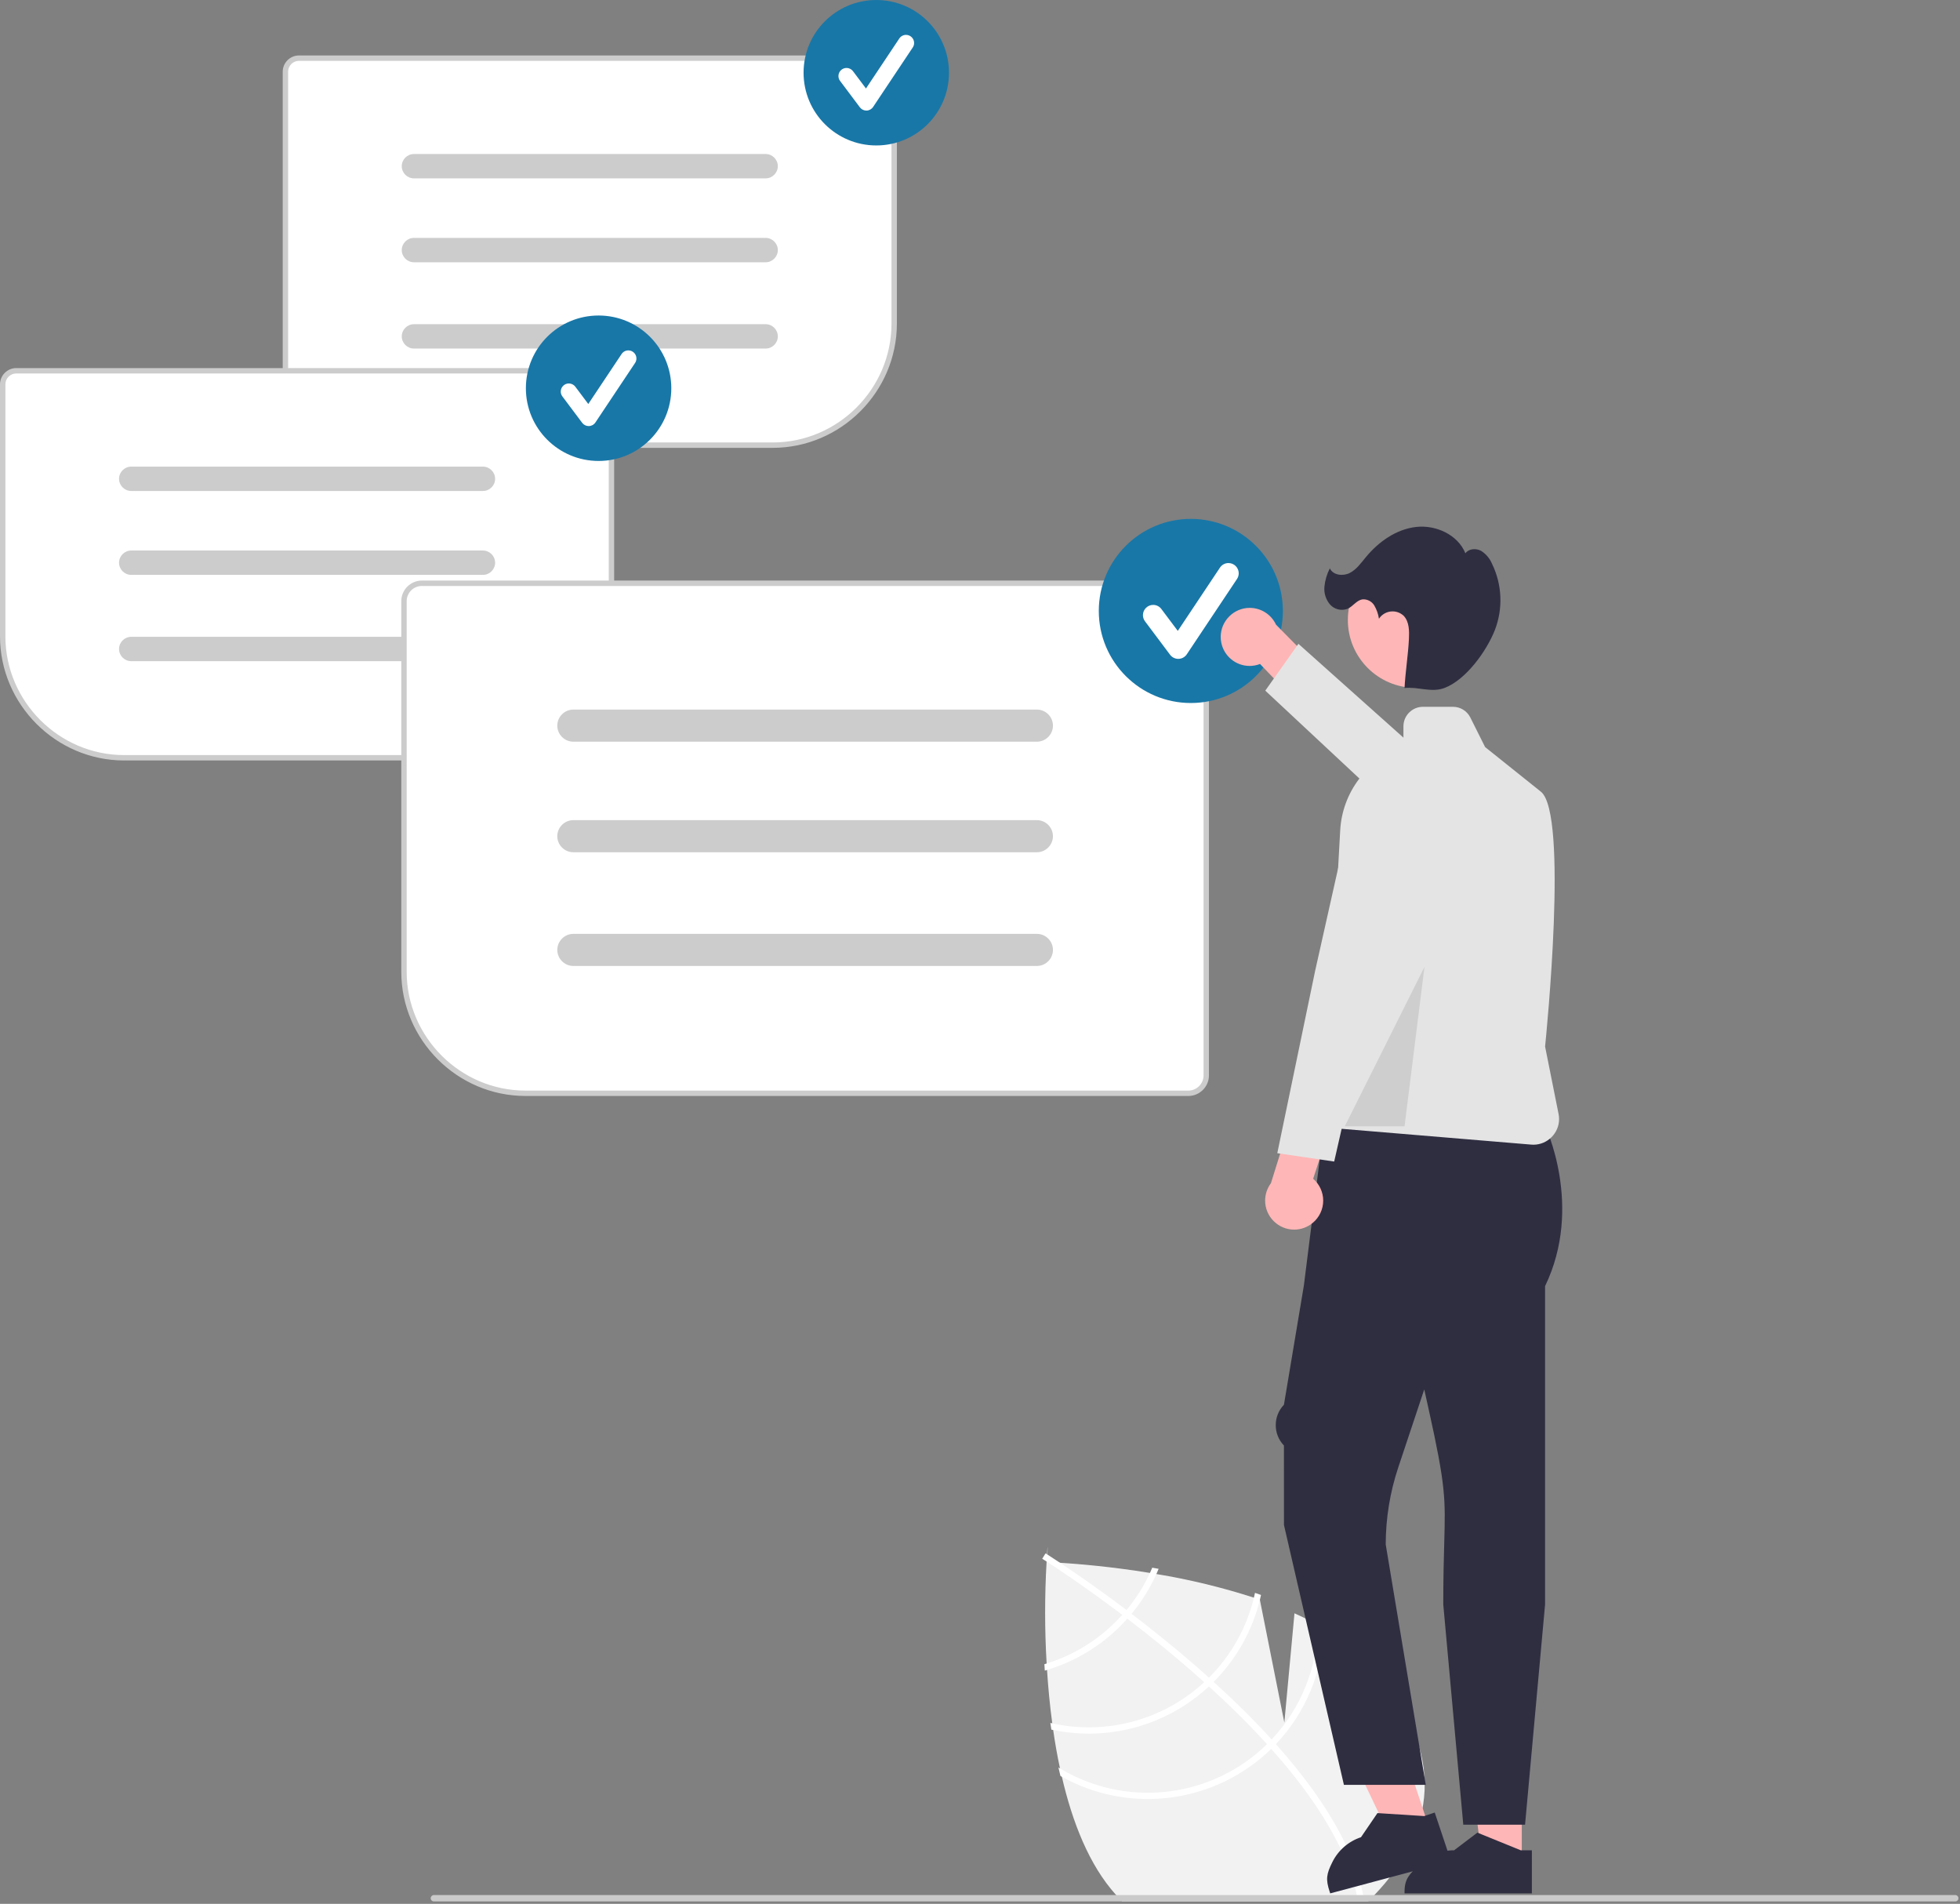 <svg xmlns="http://www.w3.org/2000/svg" xmlns:xlink="http://www.w3.org/1999/xlink" xmlns:serif="http://www.serif.com/" width="100%" height="100%" viewBox="0 0 727 706" version="1.1" xml:space="preserve" style="fill-rule:evenodd;clip-rule:evenodd;stroke-linejoin:round;stroke-miterlimit:2;"><rect x="0" y="0" width="727" height="706" fill="#808080" stroke="none"/><path d="M509.793,702.74c-0.76,0.8 -1.55,1.59 -2.35,2.38l-91.22,0c-0.75,-0.77 -1.49,-1.56 -2.23,-2.38c-0.03,-0.03 -0.061,-0.07 -0.09,-0.1c-9.91,-10.98 -16.15,-26.94 -20.04,-43.77c-0.25,-1.02 -0.47,-2.05 -0.69,-3.09c-1.02,-4.73 -1.85,-9.51 -2.53,-14.25c-0.12,-0.82 -0.24,-1.64 -0.34,-2.46c-0.92,-6.81 -1.54,-13.51 -1.94,-19.8c-0.05,-0.81 -0.1,-1.6 -0.15,-2.39c-0.733,-12.522 -0.74,-25.076 -0.02,-37.6c0.719,-12.523 0.12,0 0.35,0.01c0.67,0.03 2.28,0.1 4.65,0.24c6.53,0.4 18.85,1.4 33.34,3.76c0.79,0.13 1.59,0.27 2.39,0.41c12.256,2.025 24.345,4.953 36.17,8.76c0.74,0.25 1.47,0.5 2.21,0.75l0.01,0.05l9.07,45.51l3.76,-40.51c2.99,1.35 5.9,2.79 8.69,4.33c0.78,0.43 1.54,0.86 2.29,1.3c6.378,3.615 12.168,8.18 17.17,13.54c29.75,32.97 23.38,62.44 1.5,85.31Z" style="fill:#f2f2f2;fill-rule:nonzero;"></path><path d="M471.672,645.032l1.582,1.752c18.279,20.459 29.188,39.448 32.549,56.72c0.053,0.25 0.09,0.501 0.143,0.751l-1.169,0.222l-1.127,0.199c-3.43,-18.831 -16.201,-38.296 -32.14,-56.144c-0.508,-0.581 -1.024,-1.169 -1.557,-1.743c-6.814,-7.496 -14.14,-14.687 -21.548,-21.411c-0.569,-0.525 -1.154,-1.052 -1.74,-1.578c-9.823,-8.825 -19.706,-16.808 -28.52,-23.538c-0.621,-0.479 -1.251,-0.949 -1.872,-1.411c-14.966,-11.329 -26.577,-18.839 -29.165,-20.485c-0.312,-0.207 -0.489,-0.315 -0.529,-0.342l0.613,-0.978l0.001,-0.016l0.621,-0.986c0.04,0.027 0.634,0.388 1.706,1.088c4.029,2.597 14.856,9.744 28.326,19.905c0.605,0.461 1.235,0.932 1.856,1.41c7.158,5.454 14.987,11.703 22.894,18.543c1.989,1.715 3.928,3.428 5.818,5.137c0.594,0.519 1.179,1.045 1.748,1.571c8.009,7.267 15.179,14.379 21.51,21.334Z" style="fill:#fff;fill-rule:nonzero;"></path><path d="M427.393,581.35c-0.27,0.65 -0.56,1.3 -0.86,1.94c-2.285,4.943 -5.206,9.566 -8.69,13.75c-0.51,0.6 -1.03,1.21 -1.57,1.81c-1.46,1.61 -3.014,3.167 -4.66,4.67c-6.738,6.099 -14.723,10.659 -23.4,13.36c-0.28,0.09 -0.55,0.18 -0.83,0.26c0.05,0.79 0.1,1.57 0.15,2.38c0.28,-0.08 0.55,-0.16 0.83,-0.25c9.207,-2.775 17.682,-7.565 24.81,-14.02c1.743,-1.575 3.402,-3.24 4.97,-4.99c0.54,-0.59 1.06,-1.2 1.56,-1.81c3.726,-4.477 6.828,-9.439 9.22,-14.75c0.28,-0.64 0.56,-1.28 0.83,-1.93c-0.8,-0.14 -1.59,-0.28 -2.36,-0.42Z" style="fill:#fff;fill-rule:nonzero;"></path><path d="M465.503,590.69c-0.12,0.59 -0.26,1.18 -0.41,1.77c-2.711,11.241 -8.486,21.513 -16.68,29.67c-0.57,0.57 -1.15,1.13 -1.75,1.67c-0.17,0.17 -0.36,0.35 -0.54,0.51c-15.114,13.644 -35.938,19.15 -55.82,14.76c-0.23,-0.04 -0.47,-0.1 -0.7,-0.15c0.12,0.82 0.23,1.65 0.36,2.47c0.23,0.05 0.45,0.1 0.68,0.14c20.379,4.217 41.593,-1.544 57.04,-15.49c0.24,-0.22 0.49,-0.43 0.72,-0.66c0.6,-0.56 1.18,-1.12 1.76,-1.68c8.386,-8.391 14.317,-18.919 17.15,-30.44c0.15,-0.6 0.29,-1.2 0.42,-1.8c-0.74,-0.26 -1.48,-0.52 -2.23,-0.77Z" style="fill:#fff;fill-rule:nonzero;"></path><path d="M488.833,600.9c0.01,0.56 0.01,1.13 -0,1.69c-0.167,15.799 -6.299,30.965 -17.16,42.44c-0.56,0.6 -1.14,1.18 -1.72,1.76c-0.63,0.61 -1.26,1.22 -1.91,1.8c-20.596,18.563 -51.118,21.494 -74.87,7.19c-0.199,-0.103 -0.393,-0.217 -0.58,-0.34c0.24,1.06 0.48,2.1 0.74,3.14c0.18,0.1 0.35,0.2 0.53,0.29c24.413,13.613 54.971,10.167 75.74,-8.54c0.65,-0.59 1.3,-1.18 1.91,-1.8c0.6,-0.57 1.17,-1.15 1.74,-1.75c11.014,-11.616 17.378,-26.889 17.87,-42.89c0.02,-0.54 0.03,-1.08 0.03,-1.62c-0.76,-0.47 -1.54,-0.92 -2.32,-1.37Z" style="fill:#fff;fill-rule:nonzero;"></path><path d="M286.667,165.578l-175.785,0c-3.026,-0.003 -5.514,-2.492 -5.518,-5.517l0,-133.476c0.004,-3.025 2.492,-5.514 5.518,-5.518l215.768,0c3.026,0.004 5.514,2.493 5.517,5.518l0,93.493c-0.028,24.95 -20.55,45.472 -45.5,45.5Z" style="fill:#fff;fill-rule:nonzero;"></path><path d="M286.667,166.078l-175.785,0c-3.3,-0.004 -6.014,-2.718 -6.018,-6.017l0,-133.476c0.004,-3.299 2.718,-6.014 6.018,-6.018l215.768,0c3.3,0.004 6.014,2.719 6.017,6.018l0,93.493c-0.028,25.224 -20.776,45.971 -46,46Zm-175.785,-143.511c-2.203,0.003 -4.015,1.815 -4.018,4.018l0,133.476c0.003,2.203 1.815,4.015 4.018,4.017l175.785,0c24.128,-0.027 43.973,-19.872 44,-44l0,-93.493c-0.002,-2.203 -1.814,-4.015 -4.017,-4.018l-215.768,0Z" style="fill:#ccc;fill-rule:nonzero;"></path><path d="M283.998,66.144l-130.464,0c-2.478,0 -4.516,-2.038 -4.516,-4.516c-0,-2.477 2.038,-4.516 4.516,-4.516l130.464,0c2.475,0.004 4.509,2.041 4.509,4.516c0,2.475 -2.034,4.513 -4.509,4.516Z" style="fill:#ccc;fill-rule:nonzero;"></path><path d="M283.998,97.255l-130.464,0c-2.478,0 -4.516,-2.038 -4.516,-4.516c-0,-2.477 2.038,-4.516 4.516,-4.516l130.464,0c2.477,0 4.516,2.039 4.516,4.516c0,2.478 -2.039,4.516 -4.516,4.516Z" style="fill:#ccc;fill-rule:nonzero;"></path><path d="M283.998,129.255l-130.464,0c-2.478,0 -4.516,-2.038 -4.516,-4.516c-0,-2.477 2.038,-4.516 4.516,-4.516l130.464,0c2.477,0 4.516,2.039 4.516,4.516c0,2.478 -2.039,4.516 -4.516,4.516Z" style="fill:#ccc;fill-rule:nonzero;"></path><circle cx="325.03" cy="26.969" r="26.969" style="fill:#1877a7;"></circle><path d="M321.351,41.004c-0.944,0 -1.834,-0.445 -2.4,-1.2l-7.357,-9.81c-0.39,-0.519 -0.6,-1.151 -0.6,-1.8c-0,-1.645 1.354,-2.999 3,-2.999c0.943,-0 1.834,0.445 2.4,1.2l4.813,6.417l12.363,-18.544c0.556,-0.834 1.494,-1.336 2.496,-1.336c1.646,0 3,1.354 3,3c-0,0.592 -0.175,1.171 -0.504,1.664l-14.715,22.072c-0.539,0.81 -1.44,1.308 -2.413,1.335c-0.027,0.001 -0.055,0.001 -0.083,0.001Z" style="fill:#fff;fill-rule:nonzero;"></path><path d="M221.786,281.507l-175.786,0c-24.95,-0.028 -45.472,-20.55 -45.5,-45.5l-0,-93.493c0.004,-3.026 2.492,-5.514 5.518,-5.518l215.768,0c3.025,0.004 5.514,2.492 5.518,5.518l-0,133.475c-0.004,3.026 -2.493,5.515 -5.518,5.518Z" style="fill:#fff;fill-rule:nonzero;"></path><path d="M221.786,282.007l-175.786,0c-25.224,-0.028 -45.971,-20.776 -46,-46l-0,-93.493c0.004,-3.3 2.718,-6.014 6.018,-6.018l215.768,0c3.3,0.004 6.014,2.718 6.018,6.018l-0,133.475c-0.004,3.3 -2.718,6.015 -6.018,6.018Zm-215.768,-143.511c-2.203,0.003 -4.015,1.815 -4.018,4.018l-0,93.493c0.027,24.128 19.873,43.973 44,44l175.786,0c2.203,-0.002 4.015,-1.814 4.018,-4.018l-0,-133.475c-0.003,-2.203 -1.815,-4.015 -4.018,-4.018l-215.768,0Z" style="fill:#ccc;fill-rule:nonzero;"></path><path d="M179.134,182.073l-130.464,0c-2.478,0 -4.516,-2.038 -4.516,-4.516c-0,-2.477 2.038,-4.516 4.516,-4.516l130.464,0c2.477,0 4.516,2.039 4.516,4.516c0,2.478 -2.039,4.516 -4.516,4.516Z" style="fill:#ccc;fill-rule:nonzero;"></path><path d="M179.134,213.184l-130.464,-0c-2.478,-0 -4.516,-2.039 -4.516,-4.516c-0,-2.478 2.038,-4.516 4.516,-4.516l130.464,-0c2.477,-0 4.516,2.038 4.516,4.516c0,2.477 -2.039,4.516 -4.516,4.516Z" style="fill:#ccc;fill-rule:nonzero;"></path><path d="M179.134,245.184l-130.464,-0c-2.478,-0 -4.516,-2.039 -4.516,-4.516c-0,-2.478 2.038,-4.516 4.516,-4.516l130.464,-0c2.477,-0 4.516,2.038 4.516,4.516c0,2.477 -2.039,4.516 -4.516,4.516Z" style="fill:#ccc;fill-rule:nonzero;"></path><circle cx="222.03" cy="143.969" r="26.969" style="fill:#1877a7;"></circle><path d="M218.351,158.004c-0.944,0 -1.834,-0.445 -2.4,-1.2l-7.357,-9.81c-0.39,-0.519 -0.6,-1.151 -0.6,-1.8c-0,-1.645 1.354,-2.999 3,-2.999c0.943,-0 1.834,0.445 2.4,1.2l4.813,6.417l12.363,-18.544c0.556,-0.834 1.494,-1.336 2.496,-1.336c1.646,0 3,1.354 3,3c-0,0.592 -0.175,1.171 -0.504,1.664l-14.715,22.072c-0.539,0.81 -1.44,1.308 -2.413,1.335c-0.027,0.001 -0.055,0.001 -0.083,0.001Z" style="fill:#fff;fill-rule:nonzero;"></path><path d="M440.81,405.92l-245.964,0c-24.95,-0.028 -45.472,-20.55 -45.5,-45.5l0,-137.513c0.005,-3.9 3.213,-7.109 7.113,-7.113l284.351,-0c3.9,0.005 7.108,3.213 7.112,7.113l0,175.9c-0.004,3.9 -3.212,7.109 -7.112,7.113Z" style="fill:#fff;fill-rule:nonzero;"></path><path d="M440.81,406.42l-245.964,0c-25.224,-0.028 -45.971,-20.776 -46,-46l0,-137.513c0.005,-4.175 3.438,-7.608 7.613,-7.613l284.351,-0c4.174,0.005 7.608,3.438 7.612,7.613l0,175.9c-0.004,4.175 -3.437,7.608 -7.612,7.613Zm-284.351,-189.126c-3.078,0.004 -5.609,2.535 -5.613,5.613l0,137.513c0.027,24.128 19.873,43.973 44,44l245.964,0c3.078,-0.003 5.609,-2.535 5.612,-5.613l0,-175.9c-0.003,-3.078 -2.534,-5.609 -5.612,-5.613l-284.351,-0Z" style="fill:#ccc;fill-rule:nonzero;"></path><path d="M384.601,275.04l-171.933,-0c-0.003,-0 -0.005,-0 -0.008,-0c-3.265,-0 -5.951,-2.687 -5.951,-5.952c-0,-3.265 2.686,-5.951 5.951,-5.951c0.003,-0 0.005,-0 0.008,-0l171.933,-0c0.003,-0 0.005,-0 0.008,-0c3.265,-0 5.951,2.686 5.951,5.951c0,3.265 -2.686,5.952 -5.951,5.952c-0.003,-0 -0.005,-0 -0.008,-0Z" style="fill:#ccc;fill-rule:nonzero;"></path><path d="M384.601,316.039l-171.933,0c-0.003,0 -0.005,0 -0.008,0c-3.265,0 -5.951,-2.686 -5.951,-5.951c-0,-3.265 2.686,-5.952 5.951,-5.952c0.003,0 0.005,0 0.008,0l171.933,0c3.265,0 5.952,2.687 5.952,5.952c-0,3.265 -2.687,5.951 -5.952,5.951Z" style="fill:#ccc;fill-rule:nonzero;"></path><path d="M384.601,358.211l-171.933,-0c-3.265,-0 -5.952,-2.687 -5.952,-5.952c0,-3.265 2.687,-5.951 5.952,-5.951l171.933,-0c0.003,-0 0.005,-0 0.008,-0c3.265,-0 5.951,2.686 5.951,5.951c0,3.265 -2.686,5.952 -5.951,5.952c-0.003,-0 -0.005,-0 -0.008,-0Z" style="fill:#ccc;fill-rule:nonzero;"></path><circle cx="441.703" cy="226.559" r="34.139" style="fill:#1877a7;"></circle><path d="M437.046,244.327c-1.194,-0 -2.321,-0.564 -3.038,-1.519l-9.313,-12.419c-0.493,-0.657 -0.76,-1.457 -0.76,-2.278c0,-2.083 1.715,-3.797 3.798,-3.797c1.194,-0 2.321,0.563 3.038,1.519l6.093,8.123l15.65,-23.474c0.704,-1.053 1.89,-1.687 3.157,-1.687c2.083,-0 3.797,1.714 3.797,3.797c0,0.748 -0.221,1.48 -0.635,2.103l-18.627,27.941c-0.683,1.024 -1.823,1.655 -3.054,1.69c-0.035,0 -0.071,0.001 -0.106,0.001Z" style="fill:#fff;fill-rule:nonzero;"></path><path d="M530.145,677.866l-13.889,4.645l-24.527,-51.363l20.5,-6.856l17.916,53.574Z" style="fill:#ffb6b6;fill-rule:nonzero;"></path><path d="M538.19,690.144l-44.785,11.978l-0.189,-0.566c-1.558,-4.657 -1.208,-6.641 0.983,-11.034c2.164,-4.369 5.99,-7.694 10.618,-9.228l0.001,-0l6.105,-8.943l17.339,1.102l3.909,-1.307l6.019,17.998Z" style="fill:#2f2e41;fill-rule:nonzero;"></path><path d="M564.461,690.925l-14.645,-0l-6.968,-56.49l21.616,0.001l-0.003,56.489Z" style="fill:#ffb6b6;fill-rule:nonzero;"></path><path d="M568.196,702.122l-47.223,-0.002l-0,-0.597c-0,-4.91 1.912,-6.526 5.384,-9.997c3.438,-3.457 8.121,-5.396 12.996,-5.383l0.001,-0l8.626,-6.544l16.095,6.545l4.122,-0l-0.001,15.978Z" style="fill:#2f2e41;fill-rule:nonzero;"></path><path d="M452.999,238.316c0.982,4.997 5.403,8.633 10.496,8.633c1.325,0 2.639,-0.246 3.874,-0.726l16.908,17.652l13.233,-7.658l-24.227,-24.593c-1.765,-3.779 -5.575,-6.205 -9.745,-6.205c-5.9,0 -10.754,4.855 -10.754,10.755c-0,0.719 0.072,1.437 0.215,2.142Z" style="fill:#ffb6b6;fill-rule:nonzero;"></path><path d="M562.421,327.072l7.622,-7.886l-44.078,-40.823l-44.363,-39.612l-12.287,17.362l46.489,43.394l46.617,27.565Z" style="fill:#e4e4e4;fill-rule:nonzero;"></path><path d="M535.338,594.974c-0,-9.911 0.196,-16.98 0.354,-22.66c0.461,-16.623 0.585,-21.092 -5.777,-49.719l-1.634,-7.352l-9.634,28.904c-3.078,9.22 -4.65,18.876 -4.657,28.596l14.855,89.132l-30.362,-0l-22.237,-96.36l-0.011,-29.476c-4.048,-4.188 -4.048,-10.924 0,-15.112l7.388,-44.159l7.478,-59.513l81.907,0c-0,0 14.455,29.962 0.09,59.682l-0.002,118.074l-7.422,81.639l-22.913,0l-7.423,-81.676Z" style="fill:#2f2e41;fill-rule:nonzero;"></path><path d="M568,424.458l-76.613,-6.384l-0.398,-0.033l6.114,-110.053c0.734,-14.129 10.06,-26.447 23.459,-30.986l0,-7.702c0.005,-3.942 3.248,-7.185 7.19,-7.19l11.194,0c2.722,-0.009 5.222,1.536 6.431,3.975l5.474,10.947l20.698,16.559c10.223,8.179 1.995,90.177 1.553,94.503l5.006,25.031c0.123,0.613 0.184,1.237 0.184,1.863c0,5.205 -4.275,9.492 -9.48,9.505c-0.269,-0.001 -0.54,-0.012 -0.812,-0.035Z" style="fill:#e4e4e4;fill-rule:nonzero;"></path><path d="M486.868,453.517c2.486,-2.03 3.93,-5.075 3.93,-8.285c0,-3.118 -1.363,-6.085 -3.728,-8.115l7.601,-23.231l-12.991,-8.063l-10.273,32.957c-1.395,1.861 -2.15,4.125 -2.15,6.451c0,5.9 4.855,10.754 10.755,10.754c2.502,0 4.928,-0.873 6.856,-2.468l-0,-0Z" style="fill:#ffb6b6;fill-rule:nonzero;"></path><path d="M513.585,295.588l-10.547,-3.516l-15.234,67.968l-14.031,67.594l21.103,3.105l16.365,-71.871l2.344,-63.28Z" style="fill:#e4e4e4;fill-rule:nonzero;"></path><circle cx="525.103" cy="229.914" r="25.162" style="fill:#ffb6b6;"></circle><path d="M491.247,217.591c0.232,-2.384 0.916,-4.703 2.014,-6.833c1.176,2.558 4.845,3.002 7.357,1.729c2.511,-1.273 4.194,-3.691 5.988,-5.86c4.736,-5.724 11.248,-10.368 18.629,-11.213c7.381,-0.846 15.516,2.88 18.305,9.765c1.252,-1.737 3.922,-1.93 5.81,-0.921c1.825,1.151 3.249,2.838 4.076,4.829c3.754,7.701 4.125,16.631 1.024,24.617c-3.108,7.864 -10.783,18.461 -18.702,21.429c-4.807,1.802 -9.663,-0.505 -14.775,-0c0.267,-5.58 1.349,-12.465 1.617,-18.044c0.147,-3.056 0.168,-6.475 -1.919,-8.712c-1.119,-1.062 -2.605,-1.655 -4.148,-1.655c-2.032,-0 -3.932,1.027 -5.044,2.728c-0.258,-1.735 -0.844,-3.405 -1.726,-4.921c-0.922,-1.531 -2.639,-2.411 -4.42,-2.264c-2.135,0.35 -3.453,2.541 -5.412,3.459c-2.274,0.911 -4.889,0.311 -6.538,-1.499c-1.584,-1.828 -2.356,-4.225 -2.136,-6.634Z" style="fill:#2f2e41;fill-rule:nonzero;"></path><path d="M528.36,358.563l-29.551,59.102l22.164,0l7.387,-59.102Z" style="fill-opacity:0.1;fill-rule:nonzero;"></path><path d="M726.423,703.927c-0,0.001 -0,0.006 -0,0.007c-0,0.651 -0.536,1.186 -1.187,1.186c-0.001,0 -0.002,0 -0.003,0l-564.29,0c-0.653,0 -1.19,-0.537 -1.19,-1.19c-0,-0.652 0.537,-1.19 1.19,-1.19l564.29,0c0.001,0 0.002,0 0.003,0c0.651,0 1.187,0.536 1.187,1.187Z" style="fill:#cacaca;fill-rule:nonzero;"></path></svg>